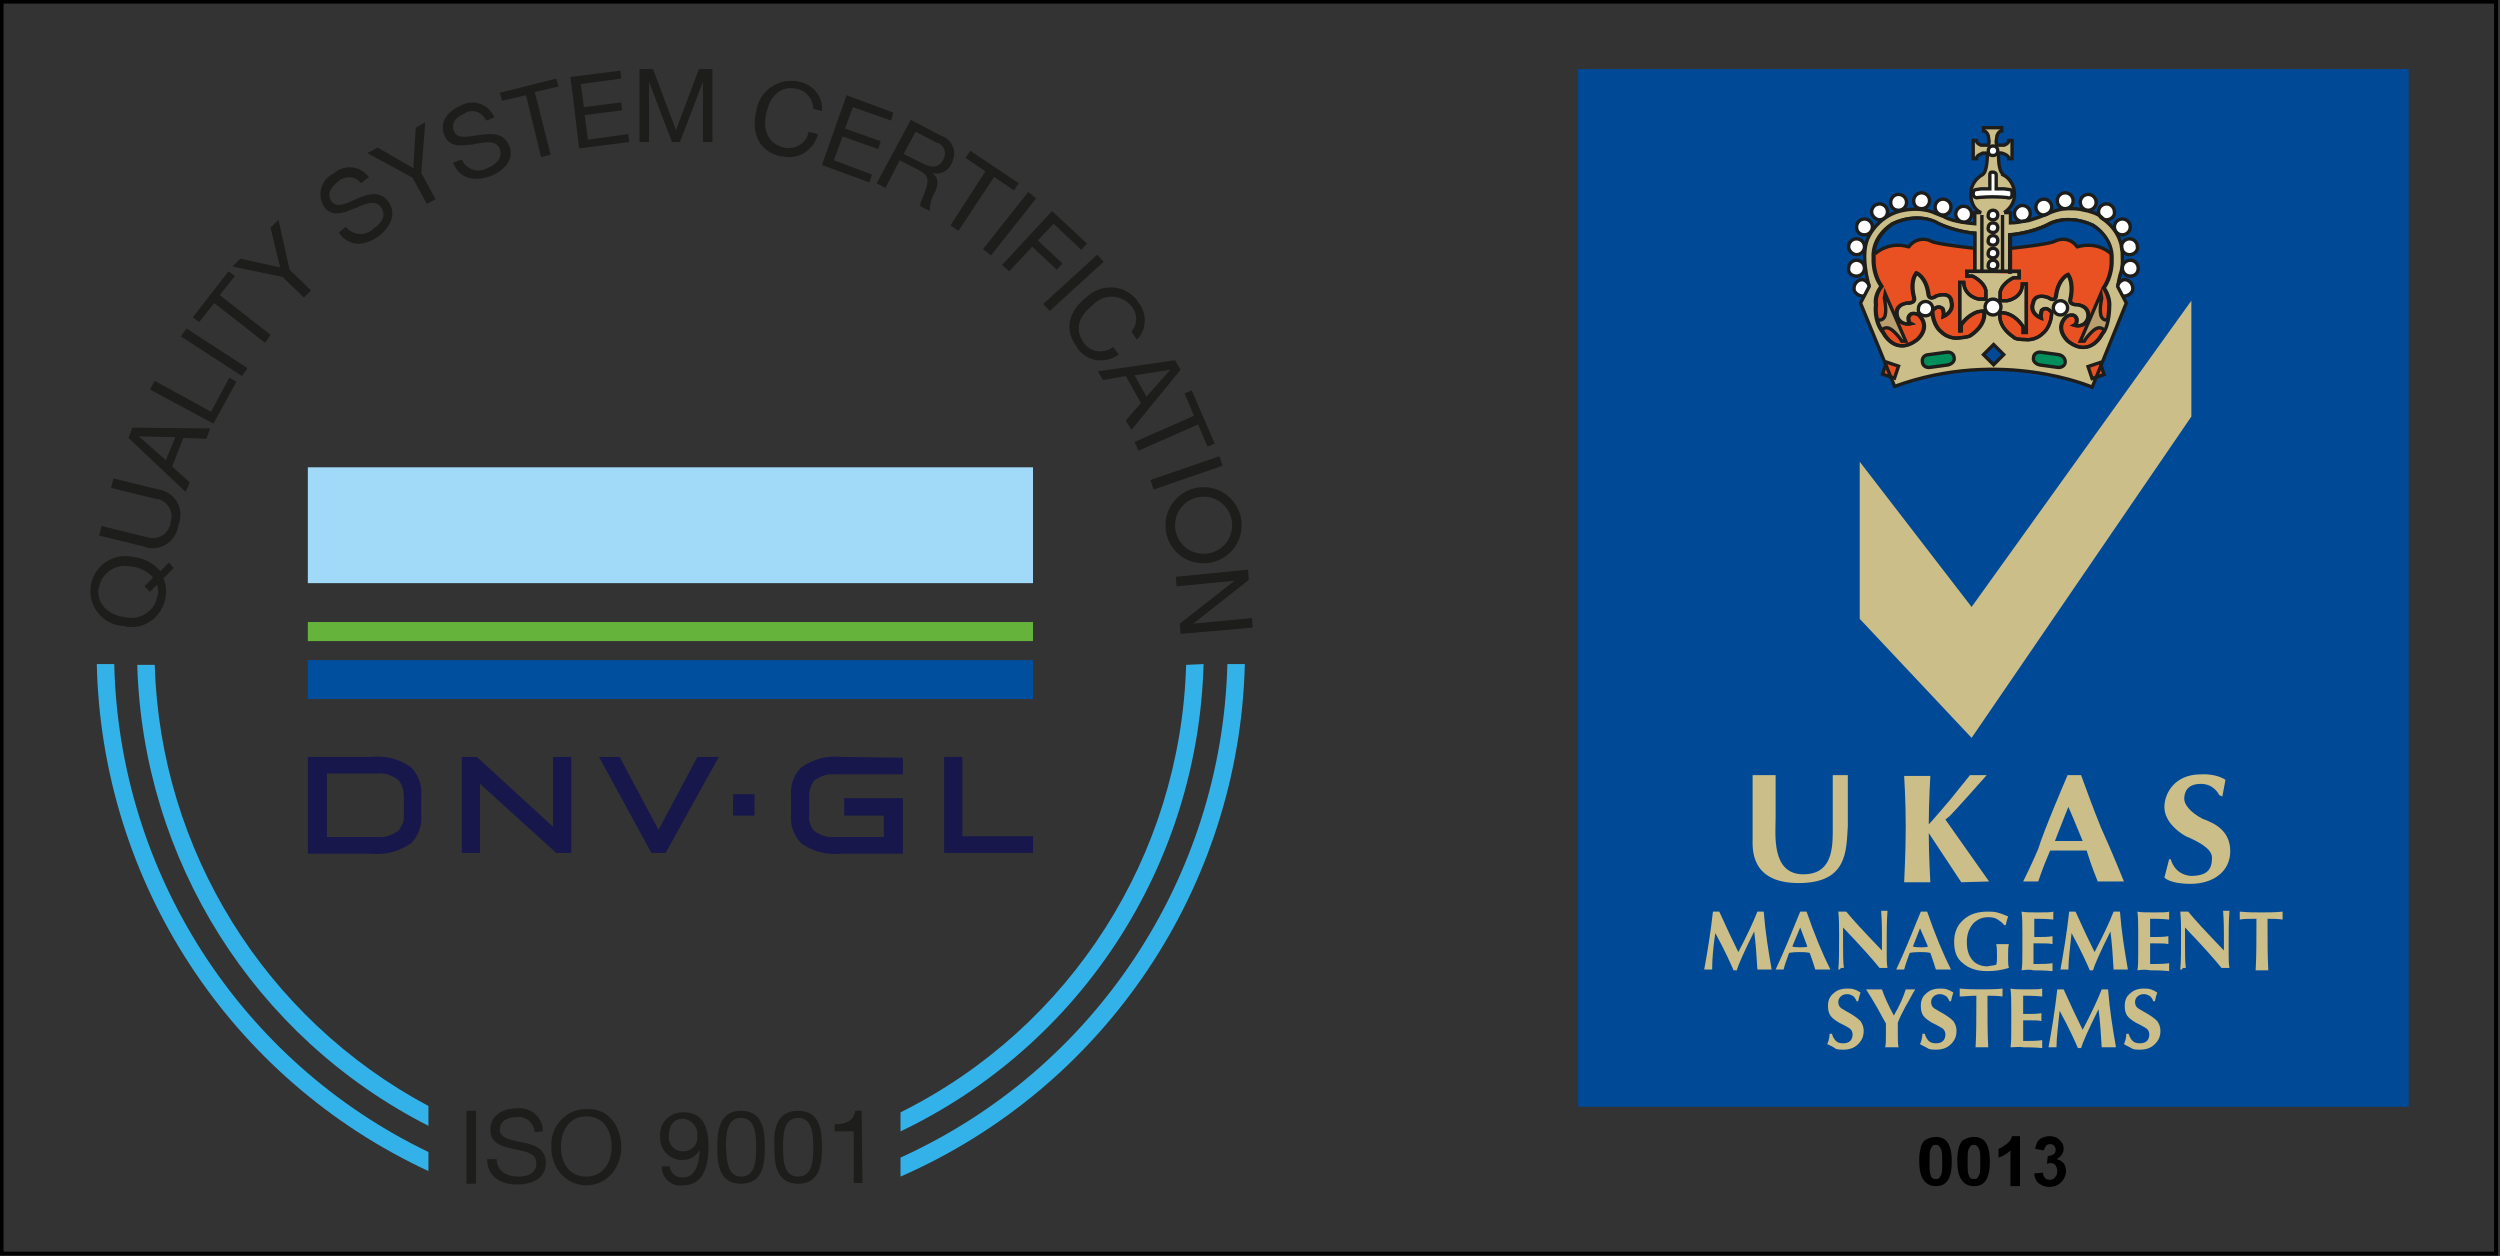 <?xml version="1.0" encoding="utf-8"?>
<!-- Generator: Adobe Illustrator 22.0.1, SVG Export Plug-In . SVG Version: 6.00 Build 0)  -->
<svg version="1.1" id="Layer_1" xmlns="http://www.w3.org/2000/svg" xmlns:xlink="http://www.w3.org/1999/xlink" x="0px" y="0px"
	 viewBox="0 0 315.1 158.3" style="enable-background:new 0 0 315.1 158.3;" xml:space="preserve">
<rect x="0" y="0" width="315.1" height="158.3" fill="#333333" stroke="none"/>
<style type="text/css">
	.st0{fill:none;stroke:#000000;stroke-width:0.5;stroke-miterlimit:10;}
	.st1{fill:#004996;}
	.st2{fill:#CCBE89;}
	.st3{fill:#FFFFFF;}
	.st4{fill:none;stroke:#1D1D1B;stroke-width:0.427;}
	.st5{fill:#E95123;}
	.st6{fill:#B99F6D;}
	.st7{fill:#FFFFFF;stroke:#1D1D1B;stroke-width:0.427;}
	.st8{fill:#008E5A;}
	.st9{fill:#33B2E9;}
	.st10{fill:#A1DAF8;}
	.st11{fill:#65B33A;}
	.st12{fill:#004F9F;}
	.st13{fill:#17174B;}
	.st14{fill:#1D1D1B;}
</style>
<g id="Layer_2_1_">
</g>
<g>
	<rect x="0.2" y="0.2" class="st0" width="314.4" height="157.8"/>
	<g>
		<g>
			<path d="M244,143.3c0.6,0,1.1,0.2,1.4,0.6c0.4,0.5,0.6,1.3,0.6,2.5s-0.2,2-0.6,2.5c-0.3,0.4-0.8,0.6-1.4,0.6
				c-0.6,0-1.1-0.2-1.5-0.7s-0.6-1.3-0.6-2.5s0.2-2,0.6-2.5C242.9,143.5,243.4,143.3,244,143.3z M244,144.3c-0.1,0-0.3,0-0.4,0.1
				c-0.1,0.1-0.2,0.3-0.3,0.5c-0.1,0.3-0.1,0.8-0.1,1.6c0,0.7,0,1.2,0.1,1.5s0.2,0.5,0.3,0.5c0.1,0.1,0.2,0.1,0.4,0.1
				c0.1,0,0.3,0,0.4-0.1c0.1-0.1,0.2-0.3,0.3-0.5c0.1-0.3,0.1-0.8,0.1-1.5s0-1.2-0.1-1.5s-0.2-0.5-0.3-0.5
				C244.3,144.3,244.2,144.3,244,144.3z"/>
		</g>
		<g>
			<path d="M248.8,143.3c0.6,0,1.1,0.2,1.4,0.6c0.4,0.5,0.6,1.3,0.6,2.5s-0.2,2-0.6,2.5c-0.3,0.4-0.8,0.6-1.4,0.6
				c-0.6,0-1.1-0.2-1.5-0.7s-0.6-1.3-0.6-2.5s0.2-2,0.6-2.5C247.7,143.5,248.2,143.3,248.8,143.3z M248.8,144.3
				c-0.1,0-0.3,0-0.4,0.1c-0.1,0.1-0.2,0.3-0.3,0.5c-0.1,0.3-0.1,0.8-0.1,1.6c0,0.7,0,1.2,0.1,1.5s0.2,0.5,0.3,0.5
				c0.1,0.1,0.2,0.1,0.4,0.1c0.1,0,0.3,0,0.4-0.1c0.1-0.1,0.2-0.3,0.3-0.5c0.1-0.3,0.1-0.8,0.1-1.5s0-1.2-0.1-1.5s-0.2-0.5-0.3-0.5
				C249.1,144.3,248.9,144.3,248.8,144.3z"/>
		</g>
		<g>
			<path d="M254.6,149.5h-1.2V145c-0.4,0.4-0.9,0.7-1.5,0.9v-1.1c0.3-0.1,0.6-0.3,1-0.6s0.6-0.6,0.7-1h1V149.5z"/>
			<path d="M256.4,147.9l1.1-0.1c0,0.3,0.1,0.5,0.3,0.7c0.2,0.2,0.4,0.2,0.6,0.2s0.5-0.1,0.6-0.3c0.2-0.2,0.3-0.4,0.3-0.8
				c0-0.3-0.1-0.5-0.2-0.7s-0.4-0.3-0.6-0.3s-0.3,0-0.5,0.1l0.1-1c0.3,0,0.6-0.1,0.7-0.2c0.2-0.1,0.3-0.3,0.3-0.6
				c0-0.2-0.1-0.4-0.2-0.5s-0.3-0.2-0.5-0.2s-0.4,0.1-0.5,0.2c-0.1,0.1-0.2,0.3-0.3,0.6l-1.1-0.2c0.1-0.4,0.2-0.7,0.3-0.9
				s0.4-0.4,0.6-0.5c0.3-0.1,0.6-0.2,0.9-0.2c0.6,0,1.1,0.2,1.4,0.6c0.3,0.3,0.4,0.6,0.4,1c0,0.5-0.3,1-0.9,1.3
				c0.4,0.1,0.6,0.2,0.9,0.5c0.2,0.3,0.3,0.6,0.3,1c0,0.5-0.2,1-0.6,1.4s-0.9,0.6-1.5,0.6s-1-0.2-1.4-0.5
				C256.6,148.8,256.4,148.4,256.4,147.9z"/>
		</g>
		<rect x="198.9" y="8.7" class="st1" width="104.7" height="130.8"/>
		<g>
			<g>
				<polygon class="st2" points="276.2,37.9 248.5,76.5 234.4,58.2 234.4,78 248.5,93 276.2,52.5 				"/>
				<path class="st2" d="M250.7,111.1l-5.5-7.8c0.2-0.2,0.4-0.3,0.6-0.5c0.8-0.8,4.6-5.1,4.6-5.1h-2.1c0,0-1.7,2.1-2.5,3.1
					c-0.7,0.8-2.1,2.5-2.7,3.1c0-2.7,0.2-6.1,0.2-6.1H240c0,0,0.2,3.1,0.2,6.4c0,3.1-0.2,7-0.2,7h3.3c0,0-0.2-3.5-0.2-6.2l4.1,6.2
					L250.7,111.1L250.7,111.1z"/>
				<path class="st2" d="M220.9,97.7h2.9c0,0,0,3.3,0,5.3c0,2.1-0.6,7.2,3.5,7.2c3.3,0,3.7-2.7,3.7-5.3c0-2.3,0-7.2,0-7.2h1.9
					c0,0,0,3.3,0,6.4c-0.2,3.1,0,7.2-6.2,7.2s-5.8-4.5-5.8-5.6C220.9,104.7,220.9,97.7,220.9,97.7L220.9,97.7z"/>
				<path class="st2" d="M264.4,111.1h3.3c0,0-1.4-3.5-2.9-6.8c-0.8-1.9-2.5-6.6-2.5-6.6h-1.7c0,0-3.1,7.2-3.7,9.3
					c-0.8,1.9-1.9,4.1-1.9,4.1h1.9c0,0,0.5-1.6,1.5-3.9h4.6C263.6,109.2,264.4,111.1,264.4,111.1z M262.5,106H259
					c1-2.6,1.7-4.3,1.7-4.3S261.7,104,262.5,106z"/>
				<path class="st2" d="M280.5,98.3l-0.4,2.1l-0.4-0.2c0,0-0.6-1.4-2.3-1.4s-2.1,1-2.1,1.9c0,0.6,0.6,1.6,2.3,2.5
					c1.7,0.6,3.5,1.6,3.5,4.1s-2.1,4.1-5,4.1c-2.7,0-3.3-0.8-3.3-0.8l0.6-2.3h0.2c0,0,0.4,1.9,2.5,2.1c2.1,0,2.7-0.8,2.7-2.3
					c0-1.2-1.9-2.1-3.3-2.7c-1.4-0.8-2.7-2.1-2.7-3.7s1.2-4.1,4.6-4.1C279.5,97.5,280.5,98.3,280.5,98.3L280.5,98.3z"/>
				<path class="st2" d="M215.8,122.2c-0.2,0-0.4,0-0.5,0s-0.3,0-0.5,0c0.4-2.2,0.8-4.6,1.1-7.3c0.2,0,0.3,0,0.4,0
					c0.1,0,0.2,0,0.4,0c0.9,2,1.7,3.7,2.4,5.1c1.1-2.1,1.9-3.8,2.4-5.1c0.2,0,0.3,0,0.4,0c0.1,0,0.2,0,0.4,0c0.2,2.6,0.6,5,1,7.3
					c-0.4,0-0.7,0-0.9,0c-0.3,0-0.6,0-0.9,0c-0.1-1.7-0.2-3.3-0.4-4.8c-1.3,2.6-2,4.2-2.2,4.9c-0.1,0-0.1,0-0.2,0
					c-0.1,0-0.1,0-0.2,0c-0.3-0.7-1-2.3-2.3-4.7C215.9,119.5,215.8,121.1,215.8,122.2z"/>
				<path class="st2" d="M223.8,122.2c1-2.1,2-4.6,3.1-7.3c0.2,0,0.3,0,0.4,0c0.1,0,0.2,0,0.4,0c1,2.9,2,5.3,3,7.3c-0.5,0-0.8,0-1,0
					s-0.5,0-0.9,0c-0.2-0.6-0.4-1.3-0.7-2.1l0,0c-0.5-0.1-0.9-0.1-1.3-0.1c-0.3,0-0.7,0-1.3,0.1l0,0c-0.2,0.6-0.5,1.3-0.7,2.1
					c-0.2,0-0.4,0-0.5,0C224.3,122.2,224.1,122.2,223.8,122.2z M225.9,119.3c0.3,0.1,0.7,0.1,1,0.1c0.4,0,0.7,0,0.9-0.1l-0.9-2.4
					L225.9,119.3z"/>
				<path class="st2" d="M231.7,122.2c0.1-0.9,0.1-2.4,0.1-4.5c0-0.9,0-1.8-0.1-2.8c0.2,0,0.4,0,0.5,0s0.3,0,0.5,0
					c0.8,1,2.3,2.6,4.5,4.9v-2c0-0.6,0-1.6-0.1-3c0.2,0,0.3,0,0.4,0c0.1,0,0.2,0,0.4,0c-0.1,1.3-0.1,2.7-0.1,4.1v1.5
					c0,0.5,0,1,0.1,1.6c-0.2,0-0.4,0-0.5,0s-0.2,0-0.5,0c-0.8-1-2.3-2.7-4.6-5.1l0,0v1.9c0,1.4,0,2.4,0.1,3.2c-0.2,0-0.3,0-0.4,0
					C232,122.2,231.8,122.2,231.7,122.2z"/>
				<path class="st2" d="M239,122.2c1-2.1,2-4.6,3.1-7.3c0.2,0,0.3,0,0.4,0c0.1,0,0.2,0,0.4,0c1,2.9,2,5.3,3,7.3c-0.5,0-0.8,0-1,0
					s-0.5,0-0.9,0c-0.2-0.6-0.4-1.3-0.7-2.1l0,0c-0.5-0.1-0.9-0.1-1.3-0.1c-0.3,0-0.7,0-1.3,0.1l0,0c-0.2,0.6-0.5,1.3-0.7,2.1
					c-0.2,0-0.4,0-0.5,0S239.2,122.2,239,122.2z M241.1,119.3c0.3,0.1,0.7,0.1,1,0.1c0.4,0,0.7,0,0.9-0.1l-1-2.3L241.1,119.3z"/>
				<path class="st2" d="M251.6,121.6c0.1-0.3,0.1-0.6,0.1-1.1c0-0.6,0-1.1-0.1-1.5c0.3,0,0.6,0,0.8,0s0.5,0,0.8,0
					c-0.1,0.4-0.1,0.8-0.1,1.4v0.6c0,0.3,0,0.6,0.1,1c-1,0.3-1.9,0.4-2.7,0.4c-1.3,0-2.3-0.3-3.1-1c-0.8-0.6-1.1-1.5-1.1-2.7
					s0.4-2.1,1.2-2.8c0.8-0.7,1.8-1,3-1c0.4,0,0.8,0,1.2,0.1s0.9,0.3,1.4,0.5c-0.1,0.3-0.2,0.7-0.3,1.1h-0.2
					c-0.2-0.3-0.5-0.5-0.8-0.7s-0.7-0.3-1.2-0.3c-0.8,0-1.4,0.3-1.9,0.8c-0.5,0.6-0.8,1.3-0.8,2.3s0.2,1.7,0.7,2.3
					c0.4,0.5,1.1,0.8,1.9,0.8C250.9,121.7,251.3,121.7,251.6,121.6z"/>
				<path class="st2" d="M254.8,122.3c0.1-0.5,0.1-1.4,0.1-2.5v-2.3c0-1,0-1.8-0.1-2.6c0.4,0.1,1.1,0.1,2.1,0.1c1,0,1.6,0,1.9-0.1
					c0,0.2,0,0.4,0,0.5s0,0.3,0,0.5c-1-0.1-1.8-0.1-2.4-0.1v2.3h0.6c0.5,0,1.1,0,1.7-0.1c0,0.2,0,0.4,0,0.5s0,0.3,0,0.5
					c-0.3-0.1-0.9-0.1-1.7-0.1h-0.7v2.6c0.1,0,0.3,0,0.5,0c0.6,0,1.2,0,1.9-0.1c0,0.2,0,0.4,0,0.5s0,0.3,0,0.5
					c-1-0.1-1.8-0.1-2.4-0.1C256,122.2,255.5,122.2,254.8,122.3z"/>
				<path class="st2" d="M260.7,122.2c-0.2,0-0.4,0-0.5,0s-0.3,0-0.5,0c0.4-2.2,0.8-4.6,1.1-7.3c0.2,0,0.3,0,0.4,0s0.2,0,0.4,0
					c0.9,2,1.7,3.7,2.4,5.1c1.1-2.1,1.9-3.8,2.4-5.1c0.2,0,0.3,0,0.4,0s0.2,0,0.4,0c0.2,2.6,0.6,5,1,7.3c-0.4,0-0.7,0-0.9,0
					c-0.3,0-0.6,0-0.9,0c-0.1-1.7-0.2-3.3-0.4-4.8c-1.3,2.6-2,4.2-2.2,4.9c-0.1,0-0.1,0-0.2,0s-0.1,0-0.2,0c-0.3-0.7-1-2.3-2.3-4.7
					C260.9,119.5,260.7,121.1,260.7,122.2z"/>
				<path class="st2" d="M269.4,122.3c0.1-0.5,0.1-1.4,0.1-2.5v-2.3c0-1,0-1.8-0.1-2.6c0.4,0.1,1.1,0.1,2.1,0.1s1.6,0,1.9-0.1
					c0,0.2,0,0.4,0,0.5s0,0.3,0,0.5c-1-0.1-1.8-0.1-2.4-0.1v2.3h0.6c0.5,0,1.1,0,1.7-0.1c0,0.2,0,0.4,0,0.5s0,0.3,0,0.5
					c-0.3-0.1-0.9-0.1-1.7-0.1H271v2.6c0.1,0,0.3,0,0.5,0c0.6,0,1.2,0,1.9-0.1c0,0.2,0,0.4,0,0.5s0,0.3,0,0.5
					c-1-0.1-1.8-0.1-2.4-0.1C270.6,122.2,270.1,122.2,269.4,122.3z"/>
				<path class="st2" d="M274.8,122.2c0.1-0.9,0.1-2.4,0.1-4.5c0-0.9,0-1.8-0.1-2.8c0.2,0,0.4,0,0.5,0s0.3,0,0.5,0
					c0.8,1,2.3,2.6,4.5,4.9v-2c0-0.6,0-1.6-0.1-3c0.2,0,0.3,0,0.4,0s0.2,0,0.4,0c-0.1,1.3-0.1,2.7-0.1,4.1v1.5c0,0.5,0,1,0.1,1.6
					c-0.2,0-0.4,0-0.5,0s-0.2,0-0.5,0c-0.8-1-2.3-2.7-4.6-5.1l0,0v1.9c0,1.4,0,2.4,0.1,3.2c-0.2,0-0.3,0-0.4,0
					C275.1,122.2,275,122.2,274.8,122.2z"/>
				<path class="st2" d="M282.3,115.9c0-0.2,0-0.4,0-0.5s0-0.2,0-0.5c1,0.1,1.9,0.1,2.7,0.1c0.9,0,1.8,0,2.7-0.1c0,0.2,0,0.3,0,0.5
					s0,0.3,0,0.5c-0.7-0.1-1.4-0.1-1.9-0.1v0.5c0,2.4,0,4.4,0.1,6c-0.4,0-0.6,0-0.8,0c-0.2,0-0.5,0-0.8,0c0.1-1.6,0.1-3.6,0.1-6
					v-0.5C283.5,115.8,282.9,115.8,282.3,115.9z"/>
				<path class="st2" d="M230.3,131.6c0.2-0.4,0.3-0.9,0.3-1.3h0.3c0.1,0.4,0.3,0.7,0.5,0.9s0.5,0.3,0.9,0.3s0.7-0.1,0.9-0.3
					s0.3-0.5,0.3-0.8s-0.1-0.6-0.4-0.8c-0.3-0.2-0.7-0.4-1.3-0.7c-0.5-0.3-0.9-0.6-1.1-0.9c-0.2-0.3-0.3-0.7-0.3-1.2
					c0-0.7,0.2-1.2,0.7-1.6c0.4-0.4,1-0.6,1.7-0.6c0.3,0,0.6,0,0.9,0.1c0.3,0.1,0.5,0.2,0.8,0.4c-0.1,0.3-0.2,0.6-0.3,1.1H234
					c-0.1-0.3-0.3-0.6-0.5-0.7s-0.4-0.2-0.7-0.2s-0.6,0.1-0.8,0.3c-0.2,0.2-0.3,0.4-0.3,0.7c0,0.3,0.1,0.6,0.4,0.8
					c0.3,0.2,0.7,0.4,1.2,0.7c0.5,0.3,0.9,0.6,1.2,0.9c0.2,0.3,0.4,0.7,0.4,1.2c0,0.7-0.2,1.2-0.7,1.7s-1.1,0.7-1.9,0.7
					c-0.3,0-0.6,0-0.9-0.1C231,131.9,230.7,131.8,230.3,131.6z"/>
				<path class="st2" d="M235.2,124.7c0.5,0,0.9,0,1,0c0.2,0,0.5,0,1,0c0.3,0.9,0.8,2,1.5,3.3c0.7-1.2,1.2-2.3,1.5-3.3
					c0.2,0,0.4,0,0.6,0c0.1,0,0.3,0,0.6,0c-0.4,0.6-0.7,1.3-1.2,2.1c-0.4,0.8-0.8,1.5-1,2.1v1.4c0,0.7,0,1.3,0.1,1.7
					c-0.4,0-0.7,0-0.8,0c-0.2,0-0.4,0-0.9,0c0.1-0.3,0.1-0.8,0.1-1.7V129c-0.3-0.5-0.6-1.1-1.1-2C236,126,235.6,125.3,235.2,124.7z"
					/>
				<path class="st2" d="M242,131.6c0.2-0.4,0.3-0.9,0.3-1.3h0.3c0.1,0.4,0.3,0.7,0.5,0.9s0.5,0.3,0.9,0.3s0.7-0.1,0.9-0.3
					s0.3-0.5,0.3-0.8s-0.1-0.6-0.4-0.8c-0.3-0.2-0.7-0.4-1.3-0.7c-0.5-0.3-0.9-0.6-1.1-0.9c-0.2-0.3-0.3-0.7-0.3-1.2
					c0-0.7,0.2-1.2,0.7-1.6c0.4-0.4,1-0.6,1.7-0.6c0.3,0,0.6,0,0.9,0.1c0.3,0.1,0.5,0.2,0.8,0.4c-0.1,0.3-0.2,0.6-0.3,1.1h-0.2
					c-0.1-0.3-0.3-0.6-0.5-0.7s-0.4-0.2-0.7-0.2s-0.6,0.1-0.8,0.3c-0.2,0.2-0.3,0.4-0.3,0.7c0,0.3,0.1,0.6,0.4,0.8
					c0.3,0.2,0.7,0.4,1.2,0.7c0.5,0.3,0.9,0.6,1.2,0.9c0.2,0.3,0.4,0.7,0.4,1.2c0,0.7-0.2,1.2-0.7,1.7s-1.1,0.7-1.9,0.7
					c-0.3,0-0.6,0-0.9-0.1C242.6,131.9,242.3,131.8,242,131.6z"/>
				<path class="st2" d="M247,125.6c0-0.2,0-0.4,0-0.5s0-0.2,0-0.5c1,0.1,1.9,0.1,2.7,0.1c0.9,0,1.8,0,2.7-0.1c0,0.2,0,0.3,0,0.5
					s0,0.3,0,0.5c-0.7-0.1-1.4-0.1-1.9-0.1v0.5c0,2.4,0,4.4,0.1,6c-0.4,0-0.6,0-0.8,0s-0.5,0-0.8,0c0.1-1.6,0.1-3.6,0.1-6v-0.5
					C248.2,125.5,247.6,125.6,247,125.6z"/>
				<path class="st2" d="M253.4,132c0.1-0.5,0.1-1.4,0.1-2.5v-2.3c0-1,0-1.8-0.1-2.6c0.4,0.1,1.1,0.1,2.1,0.1s1.6,0,1.9-0.1
					c0,0.2,0,0.4,0,0.5s0,0.3,0,0.5c-1-0.1-1.8-0.1-2.4-0.1v2.3h0.6c0.5,0,1.1,0,1.7-0.1c0,0.2,0,0.4,0,0.5s0,0.3,0,0.5
					c-0.3-0.1-0.9-0.1-1.7-0.1H255v2.6c0.1,0,0.3,0,0.5,0c0.6,0,1.2,0,1.9-0.1c0,0.2,0,0.4,0,0.5s0,0.3,0,0.5
					c-1-0.1-1.8-0.1-2.4-0.1C254.6,131.9,254,132,253.4,132z"/>
				<path class="st2" d="M259.2,132c-0.2,0-0.4,0-0.5,0s-0.3,0-0.5,0c0.4-2.2,0.8-4.6,1.1-7.3c0.2,0,0.3,0,0.4,0s0.2,0,0.4,0
					c0.9,2,1.7,3.7,2.4,5.1c1.1-2.1,1.9-3.8,2.4-5.1c0.2,0,0.3,0,0.4,0s0.2,0,0.4,0c0.2,2.6,0.6,5,1,7.3c-0.4,0-0.7,0-0.9,0
					c-0.3,0-0.6,0-0.9,0c-0.1-1.7-0.2-3.3-0.4-4.8c-1.3,2.6-2,4.2-2.2,4.9c-0.1,0-0.1,0-0.2,0s-0.1,0-0.2,0c-0.3-0.7-1-2.3-2.3-4.7
					C259.4,129.3,259.2,130.8,259.2,132z"/>
				<path class="st2" d="M267.7,131.6c0.2-0.4,0.3-0.9,0.3-1.3h0.3c0.1,0.4,0.3,0.7,0.5,0.9s0.5,0.3,0.9,0.3s0.7-0.1,0.9-0.3
					c0.2-0.2,0.3-0.5,0.3-0.8s-0.1-0.6-0.4-0.8s-0.7-0.4-1.3-0.7c-0.5-0.3-0.9-0.6-1.1-0.9c-0.2-0.3-0.3-0.7-0.3-1.2
					c0-0.7,0.2-1.2,0.7-1.6c0.4-0.4,1-0.6,1.7-0.6c0.3,0,0.6,0,0.9,0.1s0.5,0.2,0.8,0.4c-0.1,0.3-0.2,0.6-0.3,1.1h-0.2
					c-0.1-0.3-0.3-0.6-0.5-0.7s-0.4-0.2-0.7-0.2c-0.3,0-0.6,0.1-0.8,0.3c-0.2,0.2-0.3,0.4-0.3,0.7c0,0.3,0.1,0.6,0.4,0.8
					c0.3,0.2,0.7,0.4,1.2,0.7c0.5,0.3,0.9,0.6,1.2,0.9c0.2,0.3,0.4,0.7,0.4,1.2c0,0.7-0.2,1.2-0.7,1.7s-1.1,0.7-1.9,0.7
					c-0.3,0-0.6,0-0.9-0.1C268.3,131.9,268,131.8,267.7,131.6z"/>
			</g>
			<g>
				<path class="st2" d="M266.9,36.1c0-0.1,0.3-1.4,0.3-1.4c0.3-1.1,0.3-2,0.3-2.1c0-0.5,0-0.9-0.1-1.4v-0.1
					c-0.3-1.6-1.4-2.7-2.2-3.4l-0.3-0.3c-0.3-0.2-0.6-0.4-0.6-0.4l-1.1-0.4l-0.5-0.1c-0.7-0.2-1.3-0.2-1.9-0.2h-0.5
					c-0.8,0.1-1.5,0.3-1.9,0.5l-0.7,0.3c-0.7,0.3-1.4,0.6-2,0.7l-0.7,0.1c-0.9,0.2-1.6,0.2-1.6,0.2v-1.3h-0.7v-0.1
					c1.3-1,1.1-2.3,1.1-2.3c0-1.1-0.6-2-1.5-2.4v-0.1c-0.6-0.6-0.5-2.6-0.5-2.6s0.3-0.1,0.7,0.1c0,0,0.6,0.2,0.6,0.6h0.4v-2.3h-0.4
					c0,0.4-0.6,0.6-0.6,0.6h-0.2h-0.6c0,0-0.2,0.1-0.2-0.5l0.1-0.7c0,0,0.2-0.6,0.6-0.6v-0.4h-2.3v0.4c0.4,0,0.6,0.6,0.6,0.6
					l0.1,0.7l0,0c0,0.6-0.2,0.5-0.2,0.5h-0.6h-0.2c0,0-0.6-0.2-0.6-0.6h-0.4V20h0.4c0-0.4,0.6-0.6,0.6-0.6l0.2-0.1c0,0,0.3,0,0.6,0
					c0,0,0,2.1-0.5,2.6l-0.1,0.1c-0.9,0.4-1.5,1.4-1.5,2.4c0,0-0.1,1.8,1.3,2.4h0.1l0,0h-0.1h-0.8v1.4c-2.5-0.2-3.6-0.7-3.9-0.9
					c-0.3-0.2-1.5-0.6-1.5-0.6c-1.8-0.6-3.5-0.2-3.5-0.2c-3.1,0.5-4.4,3.2-4.4,3.2c-1.3,2.2,0,6.4,0,6.4l-1.1,2.1l4.3,10.5
					c13.5-4.9,24.9,0.1,24.9,0.1l4.3-10.6L266.9,36.1z"/>
				<path class="st3" d="M234,34.8c0.6,0,1-0.5,1-1c0-0.6-0.5-1-1-1c-0.6,0-1,0.5-1,1C232.9,34.4,233.4,34.8,234,34.8"/>
				<path class="st4" d="M234,34.8c0.6,0,1-0.5,1-1c0-0.6-0.5-1-1-1c-0.6,0-1,0.5-1,1C232.9,34.4,233.4,34.8,234,34.8z"/>
				<path class="st3" d="M234,32.1c0.6,0,1-0.5,1-1c0-0.6-0.5-1-1-1c-0.6,0-1,0.5-1,1C233,31.6,233.5,32.1,234,32.1"/>
				<path class="st4" d="M234,32.1c0.6,0,1-0.5,1-1c0-0.6-0.5-1-1-1c-0.6,0-1,0.5-1,1C233,31.6,233.5,32.1,234,32.1z"/>
				<path class="st3" d="M235,29.6c0.6,0,1-0.5,1-1c0-0.6-0.5-1-1-1c-0.6,0-1,0.5-1,1C234,29.2,234.4,29.6,235,29.6"/>
				<path class="st4" d="M235,29.6c0.6,0,1-0.5,1-1c0-0.6-0.5-1-1-1c-0.6,0-1,0.5-1,1C234,29.2,234.4,29.6,235,29.6z"/>
				<path class="st3" d="M236.9,27.7c0.6,0,1-0.5,1-1c0-0.6-0.5-1-1-1c-0.6,0-1,0.5-1,1S236.4,27.7,236.9,27.7"/>
				<path class="st4" d="M236.9,27.7c0.6,0,1-0.5,1-1c0-0.6-0.5-1-1-1c-0.6,0-1,0.5-1,1S236.4,27.7,236.9,27.7z"/>
				<path class="st3" d="M239.3,26.5c0.6,0,1-0.5,1-1c0-0.6-0.5-1-1-1c-0.6,0-1,0.5-1,1C238.3,26.1,238.7,26.5,239.3,26.5"/>
				<path class="st4" d="M239.3,26.5c0.6,0,1-0.5,1-1c0-0.6-0.5-1-1-1c-0.6,0-1,0.5-1,1C238.3,26.1,238.7,26.5,239.3,26.5z"/>
				<path class="st3" d="M242.2,26.3c0.6,0,1-0.5,1-1c0-0.6-0.5-1-1-1c-0.6,0-1,0.5-1,1C241.2,25.9,241.6,26.3,242.2,26.3"/>
				<path class="st4" d="M242.2,26.3c0.6,0,1-0.5,1-1c0-0.6-0.5-1-1-1c-0.6,0-1,0.5-1,1C241.2,25.9,241.6,26.3,242.2,26.3z"/>
				<path class="st3" d="M244.9,27.1c0.6,0,1-0.5,1-1c0-0.6-0.5-1-1-1c-0.6,0-1,0.5-1,1S244.3,27.1,244.9,27.1"/>
				<path class="st4" d="M244.9,27.1c0.6,0,1-0.5,1-1c0-0.6-0.5-1-1-1c-0.6,0-1,0.5-1,1S244.3,27.1,244.9,27.1z"/>
				<path class="st3" d="M247.5,28c0.6,0,1-0.5,1-1c0-0.6-0.5-1-1-1c-0.6,0-1,0.5-1,1S247,28,247.5,28"/>
				<path class="st4" d="M247.5,28c0.6,0,1-0.5,1-1c0-0.6-0.5-1-1-1c-0.6,0-1,0.5-1,1S247,28,247.5,28z"/>
				<path class="st3" d="M235.6,36c-0.2-0.5-0.7-0.9-1.2-0.7s-0.8,0.7-0.7,1.3c0.2,0.5,0.8,0.8,1.3,0.7"/>
				<path class="st4" d="M235.6,36c-0.2-0.5-0.7-0.9-1.2-0.7s-0.8,0.7-0.7,1.3c0.2,0.5,0.8,0.8,1.3,0.7"/>
				<path class="st3" d="M266.9,36c0.2-0.5,0.7-0.9,1.2-0.7s0.8,0.7,0.7,1.3c-0.2,0.5-0.8,0.8-1.3,0.7"/>
				<path class="st4" d="M266.9,36c0.2-0.5,0.7-0.9,1.2-0.7s0.8,0.7,0.7,1.3c-0.2,0.5-0.8,0.8-1.3,0.7"/>
				<path class="st5" d="M248.9,34.3v-4.9c-0.1,0-2.5-0.2-4.8-1.3l0,0l0,0c-0.1-0.1-2.4-1.4-5.6,0.1c-0.1,0.1-2.6,1.5-2.4,4.4l0,0
					l0,0c0,0-0.1,1.6,0.7,3l0.3,0.5c0,0-0.9,1-0.7,2.3c0,0-0.3,2,0.9,3.5c0,0,1.5,3.1,4.3,0.9c0,0,1.8-1.5,0.2-3.1
					c0,0-1-0.6-1.3,0.3c0,0-0.1,0.6,0.3,0.8c0,0-1.2,0.3-1.7-0.8c0,0-0.6-1.5,1.2-1.8c0,0,1.1,0.1,0.9-0.7c0,0-0.6-1.9,0.3-3.1
					c0,0,1.2,0.5,1.5,2.6c0,0,0,1,1,0.3c1.9-0.6,1.9,0.7,1.9,0.7c0.4,1.3-1,1.9-1,1.9c0.1-0.6-0.1-1-0.1-1c-0.7-0.6-1.3,0.3-1.3,0.3
					c0.1,1.9,1.1,2.6,1.1,2.6c1,1,2.2,0.8,2.2,0.8c1.3-0.1,1.5-0.3,1.5-0.3c2.2-1.5,1.7-3.1,1.7-3.1c-0.3,0-0.8,0.1-0.8,0.1
					c-1.4,0.5-2.1,1.7-2.1,1.7v0.7H247v-6.1h0.5c0.1,1.8,1.9,2.1,1.9,2.1h0.9v-1.1c-0.3-1.2-1.7-1.8-1.7-1.8h-0.7v-0.6h6.6V35h-0.7
					c0,0-1.4,0.6-1.7,1.8v1.1h0.9c0,0,1.9-0.3,1.9-2.1h0.5v6.1H255v-0.7c0,0-0.7-1.3-2.1-1.7c0,0-0.4-0.1-0.8-0.1
					c0,0-0.5,1.6,1.7,3.1c0,0,0.1,0.3,1.5,0.3c0,0,1.2,0.2,2.2-0.8c0,0,1-0.7,1.1-2.6c0,0-0.6-0.9-1.3-0.3c0,0-0.2,0.5-0.1,1
					c0,0-1.5-0.6-1-1.9c0,0,0.1-1.3,1.9-0.7c1,0.7,1-0.3,1-0.3c0.3-2.1,1.5-2.6,1.5-2.6c0.8,1.2,0.3,3.1,0.3,3.1
					c-0.2,0.8,0.9,0.7,0.9,0.7c1.8,0.3,1.3,1.8,1.3,1.8c-0.5,1.2-1.7,0.8-1.7,0.8c0.4-0.2,0.3-0.8,0.3-0.8c-0.3-0.9-1.3-0.3-1.3-0.3
					c-1.6,1.5,0.2,3.1,0.2,3.1c2.8,2.2,4.3-0.9,4.3-0.9c0.9-1,0.9-3.5,0.9-3.5c0.1-1.3-0.7-2.3-0.7-2.3l0.3-0.5c0.8-1.5,0.7-3,0.7-3
					l0,0l0,0c0.2-2.9-2.3-4.3-2.4-4.4c-3.2-1.5-5.5-0.2-5.6-0.1l0,0l0,0c-2.2,1.1-4.7,1.3-4.8,1.3v4.9"/>
				<path class="st4" d="M248.9,34.3v-4.9c-0.1,0-2.5-0.2-4.8-1.3l0,0l0,0c-0.1-0.1-2.4-1.4-5.6,0.1c-0.1,0.1-2.6,1.5-2.4,4.4l0,0
					l0,0c0,0-0.1,1.6,0.7,3l0.3,0.5c0,0-0.9,1-0.7,2.3c0,0-0.3,2,0.9,3.5c0,0,1.5,3.1,4.3,0.9c0,0,1.8-1.5,0.2-3.1
					c0,0-1-0.6-1.3,0.3c0,0-0.1,0.6,0.3,0.8c0,0-1.2,0.3-1.7-0.8c0,0-0.6-1.5,1.2-1.8c0,0,1.1,0.1,0.9-0.7c0,0-0.6-1.9,0.3-3.1
					c0,0,1.2,0.5,1.5,2.6c0,0,0,1,1,0.3c1.9-0.6,1.9,0.7,1.9,0.7c0.4,1.3-1,1.9-1,1.9c0.1-0.6-0.1-1-0.1-1c-0.7-0.6-1.3,0.3-1.3,0.3
					c0.1,1.9,1.1,2.6,1.1,2.6c1,1,2.2,0.8,2.2,0.8c1.3-0.1,1.5-0.3,1.5-0.3c2.2-1.5,1.7-3.1,1.7-3.1c-0.3,0-0.8,0.1-0.8,0.1
					c-1.4,0.5-2.1,1.7-2.1,1.7v0.7H247v-6.1h0.5c0.1,1.8,1.9,2.1,1.9,2.1h0.9v-1.1c-0.3-1.2-1.7-1.8-1.7-1.8h-0.7v-0.6h6.6V35h-0.7
					c0,0-1.4,0.6-1.7,1.8v1.1h0.9c0,0,1.9-0.3,1.9-2.1h0.5v6.1H255v-0.7c0,0-0.7-1.3-2.1-1.7c0,0-0.4-0.1-0.8-0.1
					c0,0-0.5,1.6,1.7,3.1c0,0,0.1,0.3,1.5,0.3c0,0,1.2,0.2,2.2-0.8c0,0,1-0.7,1.1-2.6c0,0-0.6-0.9-1.3-0.3c0,0-0.2,0.5-0.1,1
					c0,0-1.5-0.6-1-1.9c0,0,0.1-1.3,1.9-0.7c1,0.7,1-0.3,1-0.3c0.3-2.1,1.5-2.6,1.5-2.6c0.8,1.2,0.3,3.1,0.3,3.1
					c-0.2,0.8,0.9,0.7,0.9,0.7c1.8,0.3,1.3,1.8,1.3,1.8c-0.5,1.2-1.7,0.8-1.7,0.8c0.4-0.2,0.3-0.8,0.3-0.8c-0.3-0.9-1.3-0.3-1.3-0.3
					c-1.6,1.5,0.2,3.1,0.2,3.1c2.8,2.2,4.3-0.9,4.3-0.9c0.9-1,0.9-3.5,0.9-3.5c0.1-1.3-0.7-2.3-0.7-2.3l0.3-0.5c0.8-1.5,0.7-3,0.7-3
					l0,0l0,0c0.2-2.9-2.3-4.3-2.4-4.4c-3.2-1.5-5.5-0.2-5.6-0.1l0,0l0,0c-2.2,1.1-4.7,1.3-4.8,1.3v4.9"/>
				<path class="st3" d="M268.5,34.8c-0.6,0-1-0.5-1-1c0-0.6,0.5-1,1-1c0.6,0,1,0.5,1,1C269.5,34.4,269.1,34.8,268.5,34.8"/>
				<path class="st4" d="M268.5,34.8c-0.6,0-1-0.5-1-1c0-0.6,0.5-1,1-1c0.6,0,1,0.5,1,1C269.5,34.4,269.1,34.8,268.5,34.8z"/>
				<path class="st3" d="M268.4,32.1c-0.6,0-1-0.5-1-1c0-0.6,0.5-1,1-1c0.6,0,1,0.5,1,1C269.5,31.6,269,32.1,268.4,32.1"/>
				<path class="st4" d="M268.4,32.1c-0.6,0-1-0.5-1-1c0-0.6,0.5-1,1-1c0.6,0,1,0.5,1,1C269.5,31.6,269,32.1,268.4,32.1z"/>
				<path class="st3" d="M267.5,29.6c-0.6,0-1-0.5-1-1c0-0.6,0.5-1,1-1c0.6,0,1,0.5,1,1C268.5,29.2,268,29.6,267.5,29.6"/>
				<path class="st4" d="M267.5,29.6c-0.6,0-1-0.5-1-1c0-0.6,0.5-1,1-1c0.6,0,1,0.5,1,1C268.5,29.2,268,29.6,267.5,29.6z"/>
				<path class="st3" d="M265.5,27.7c-0.6,0-1-0.5-1-1c0-0.6,0.5-1,1-1c0.6,0,1,0.5,1,1C266.6,27.2,266.1,27.7,265.5,27.7"/>
				<path class="st4" d="M265.5,27.7c-0.6,0-1-0.5-1-1c0-0.6,0.5-1,1-1c0.6,0,1,0.5,1,1C266.6,27.2,266.1,27.7,265.5,27.7z"/>
				<path class="st3" d="M263.2,26.5c-0.6,0-1-0.5-1-1c0-0.6,0.5-1,1-1c0.6,0,1,0.5,1,1C264.2,26.1,263.7,26.5,263.2,26.5"/>
				<path class="st4" d="M263.2,26.5c-0.6,0-1-0.5-1-1c0-0.6,0.5-1,1-1c0.6,0,1,0.5,1,1C264.2,26.1,263.7,26.5,263.2,26.5z"/>
				<path class="st3" d="M260.3,26.3c-0.6,0-1-0.5-1-1c0-0.6,0.5-1,1-1c0.6,0,1,0.5,1,1C261.3,25.9,260.8,26.3,260.3,26.3"/>
				<path class="st4" d="M260.3,26.3c-0.6,0-1-0.5-1-1c0-0.6,0.5-1,1-1c0.6,0,1,0.5,1,1C261.3,25.9,260.8,26.3,260.3,26.3z"/>
				<path class="st3" d="M257.6,27.1c-0.6,0-1-0.5-1-1c0-0.6,0.5-1,1-1c0.6,0,1,0.5,1,1S258.1,27.1,257.6,27.1"/>
				<path class="st4" d="M257.6,27.1c-0.6,0-1-0.5-1-1c0-0.6,0.5-1,1-1c0.6,0,1,0.5,1,1S258.1,27.1,257.6,27.1z"/>
				<path class="st3" d="M254.9,27.9c-0.6,0-1-0.5-1-1s0.5-1,1-1c0.6,0,1,0.5,1,1S255.5,27.9,254.9,27.9"/>
				<path class="st4" d="M254.9,27.9c-0.6,0-1-0.5-1-1s0.5-1,1-1c0.6,0,1,0.5,1,1S255.5,27.9,254.9,27.9z"/>
				<path class="st6" d="M265.2,41.6c0,0-0.5-0.7-1.4,0.1c0,0-0.7,0.6-1.1,1.3h-0.5l2.6-6l0.1,0.6c0,0-0.4,1.7,0,2.4
					c0,0,0.4,0.6,0.8,0.2"/>
				<path class="st4" d="M265.2,41.6c0,0-0.5-0.7-1.4,0.1c0,0-0.7,0.6-1.1,1.3h-0.5l2.6-6l0.1,0.6c0,0-0.4,1.7,0,2.4
					c0,0,0.4,0.6,0.8,0.2"/>
				<path class="st7" d="M253,24.9c0.1,0.1,0.6,0.1,0.6-0.4c0-0.3,0-0.6-0.3-0.6l-0.7-0.1h-1l0,0V22c0-0.2-0.3-0.3-0.3-0.3H251
					c-0.2,0-0.2,0.3-0.2,0.3v1.8h-1.1l-0.7,0.1c-0.3,0.1-0.3,0.4-0.3,0.6c0,0.3,0.4,0.5,0.6,0.4C249.3,24.9,251.1,24.7,253,24.9z"/>
				<path class="st3" d="M251.2,19.6c0.4,0,0.6-0.3,0.6-0.6c0-0.4-0.3-0.6-0.6-0.6c-0.4,0-0.6,0.3-0.6,0.6
					C250.6,19.4,250.8,19.6,251.2,19.6"/>
				<path class="st4" d="M251.2,19.6c0.4,0,0.6-0.3,0.6-0.6c0-0.4-0.3-0.6-0.6-0.6c-0.4,0-0.6,0.3-0.6,0.6
					C250.6,19.4,250.8,19.6,251.2,19.6z"/>
				<path class="st3" d="M251.2,34c0.4,0,0.6-0.3,0.6-0.6c0-0.4-0.3-0.6-0.6-0.6c-0.4,0-0.6,0.3-0.6,0.6
					C250.5,33.7,250.8,34,251.2,34"/>
				<path class="st4" d="M251.2,34c0.4,0,0.6-0.3,0.6-0.6c0-0.4-0.3-0.6-0.6-0.6c-0.4,0-0.6,0.3-0.6,0.6
					C250.5,33.7,250.8,34,251.2,34z"/>
				<path class="st3" d="M251.2,32.5c0.4,0,0.6-0.3,0.6-0.6c0-0.4-0.3-0.6-0.6-0.6c-0.4,0-0.6,0.3-0.6,0.6
					C250.5,32.2,250.8,32.5,251.2,32.5"/>
				<path class="st4" d="M251.2,32.5c0.4,0,0.6-0.3,0.6-0.6c0-0.4-0.3-0.6-0.6-0.6c-0.4,0-0.6,0.3-0.6,0.6
					C250.5,32.2,250.8,32.5,251.2,32.5z"/>
				<path class="st3" d="M251.2,29.3c0.4,0,0.6-0.3,0.6-0.6c0-0.4-0.3-0.6-0.6-0.6c-0.4,0-0.6,0.3-0.6,0.6
					C250.5,29,250.8,29.3,251.2,29.3"/>
				<path class="st4" d="M251.2,29.3c0.4,0,0.6-0.3,0.6-0.6c0-0.4-0.3-0.6-0.6-0.6c-0.4,0-0.6,0.3-0.6,0.6
					C250.5,29,250.8,29.3,251.2,29.3z"/>
				<path class="st3" d="M251.2,30.9c0.4,0,0.6-0.3,0.6-0.6c0-0.4-0.3-0.6-0.6-0.6c-0.4,0-0.6,0.3-0.6,0.6
					C250.5,30.6,250.8,30.9,251.2,30.9"/>
				<path class="st4" d="M251.2,30.9c0.4,0,0.6-0.3,0.6-0.6c0-0.4-0.3-0.6-0.6-0.6c-0.4,0-0.6,0.3-0.6,0.6
					C250.5,30.6,250.8,30.9,251.2,30.9z"/>
				<line class="st4" x1="249.8" y1="27.1" x2="249.8" y2="34.4"/>
				<line class="st4" x1="252.4" y1="27.1" x2="252.4" y2="34.4"/>
				<polyline class="st5" points="263.2,46.1 263.7,47.7 265.2,47.1 264.7,45.6 				"/>
				
					<rect x="263.4" y="45.8" transform="matrix(0.948 -0.318 0.318 0.948 -1.09 86.543)" class="st4" width="1.6" height="1.6"/>
				<polyline class="st5" points="239.4,46.1 238.8,47.6 237.3,47.1 237.8,45.6 				"/>
				
					<rect x="237.5" y="45.8" transform="matrix(0.318 -0.948 0.948 0.318 118.323 257.743)" class="st4" width="1.6" height="1.6"/>
				<path class="st6" d="M237.2,41.6c0,0,0.5-0.7,1.4,0.1c0,0,0.7,0.6,1.1,1.3h0.5l-2.6-6l-0.1,0.6c0,0,0.4,1.7,0,2.4
					c0,0-0.4,0.6-0.9,0.2"/>
				<path class="st4" d="M237.2,41.6c0,0,0.5-0.7,1.4,0.1c0,0,0.7,0.6,1.1,1.3h0.5l-2.6-6l-0.1,0.6c0,0,0.4,1.7,0,2.4
					c0,0-0.4,0.6-0.9,0.2"/>
				<polyline class="st1" points="250,44.8 251.2,46.1 252.5,44.8 251.2,43.5 				"/>
				
					<rect x="250.3" y="43.9" transform="matrix(0.707 -0.708 0.708 0.707 41.956 190.873)" class="st4" width="1.8" height="1.8"/>
				<path class="st8" d="M259.5,44.7l-2.2-0.3c-0.5-0.1-1,0.2-1,0.7c-0.1,0.4,0.3,0.8,0.8,0.9l2.2,0.3c0.5,0.1,1-0.2,1-0.7
					C260.3,45.2,260,44.8,259.5,44.7"/>
				<path class="st4" d="M259.5,44.7l-2.2-0.3c-0.5-0.1-1,0.2-1,0.7c-0.1,0.4,0.3,0.8,0.8,0.9l2.2,0.3c0.5,0.1,1-0.2,1-0.7
					C260.3,45.2,260,44.8,259.5,44.7z"/>
				<path class="st8" d="M243.1,44.7l2.2-0.3c0.5-0.1,1,0.2,1,0.7c0.1,0.4-0.3,0.8-0.8,0.9l-2.2,0.3c-0.5,0.1-1-0.2-1-0.7
					C242.2,45.1,242.6,44.7,243.1,44.7"/>
				<path class="st4" d="M243.1,44.7l2.2-0.3c0.5-0.1,1,0.2,1,0.7c0.1,0.4-0.3,0.8-0.8,0.9l-2.2,0.3c-0.5,0.1-1-0.2-1-0.7
					C242.2,45.1,242.6,44.7,243.1,44.7z"/>
				<path class="st3" d="M251.2,39.7c0.6,0,1-0.5,1-1c0-0.6-0.5-1-1-1c-0.6,0-1,0.5-1,1C250.2,39.3,250.7,39.7,251.2,39.7"/>
				<path class="st4" d="M251.2,39.7c0.6,0,1-0.5,1-1c0-0.6-0.5-1-1-1c-0.6,0-1,0.5-1,1C250.2,39.3,250.7,39.7,251.2,39.7z"/>
				<path class="st3" d="M242.7,39.8c0.5,0,0.9-0.4,0.9-0.9s-0.4-0.9-0.9-0.9s-0.9,0.4-0.9,0.9C241.7,39.4,242.1,39.8,242.7,39.8"/>
				<path class="st4" d="M242.7,39.8c0.5,0,0.9-0.4,0.9-0.9s-0.4-0.9-0.9-0.9s-0.9,0.4-0.9,0.9C241.7,39.4,242.1,39.8,242.7,39.8z"
					/>
				<path class="st3" d="M259.7,39.7c0.5,0,0.9-0.4,0.9-0.9s-0.4-0.9-0.9-0.9s-0.9,0.4-0.9,0.9C258.8,39.3,259.2,39.7,259.7,39.7"/>
				<path class="st4" d="M259.7,39.7c0.5,0,0.9-0.4,0.9-0.9s-0.4-0.9-0.9-0.9s-0.9,0.4-0.9,0.9C258.8,39.3,259.2,39.7,259.7,39.7z"
					/>
				<path class="st1" d="M238.6,28.2c3.2-1.5,5.5-0.2,5.6-0.1l0,0l0,0c2.2,1.1,4.7,1.3,4.7,1.3v2c-0.1,0-4.9-0.5-5.6-0.9
					c-0.7-0.4-2-0.4-2.8,0.7h-0.1c0,0-2.2-0.8-4.2,0.9l-0.1-0.1C236.2,32,236.2,29.8,238.6,28.2"/>
				<path class="st1" d="M263.9,28.2c-3.2-1.5-5.5-0.2-5.6-0.1l0,0l0,0c-2.2,1.1-4.7,1.3-4.8,1.3v1.9c0.1,0,4.9-0.5,5.6-0.9
					c0.7-0.4,2-0.4,2.8,0.7h0.1c0,0,2.2-0.8,4.2,0.9h0.1C266.2,32.1,266.3,29.7,263.9,28.2"/>
				<path class="st4" d="M248.9,34.3v-4.9c-0.1,0-2.5-0.2-4.7-1.3l0,0l0,0c-0.1-0.1-2.4-1.4-5.6,0.1c-0.1,0.1-2.6,1.5-2.4,4.4l0,0
					l0,0c0,0-0.1,1.6,0.7,3l0.3,0.5c0,0-0.9,1-0.7,2.3c0,0-0.3,2,0.9,3.5c0,0,1.5,3.1,4.3,0.9c0,0,1.8-1.5,0.2-3.1
					c0,0-1-0.6-1.3,0.3c0,0-0.1,0.6,0.3,0.8c0,0-1.2,0.3-1.7-0.8c0,0-0.6-1.5,1.2-1.8c0,0,1.1,0.1,0.9-0.7c0,0-0.6-1.9,0.3-3.1
					c0,0,1.2,0.5,1.5,2.6c0,0,0,1,1,0.3C246,36.7,246,38,246,38c0.4,1.3-1,1.9-1,1.9c0.1-0.6-0.1-1-0.1-1c-0.7-0.6-1.3,0.3-1.3,0.3
					c0.1,1.9,1.1,2.6,1.1,2.6c1,1,2.2,0.8,2.2,0.8c1.3-0.1,1.5-0.3,1.5-0.3c2.2-1.5,1.7-3.1,1.7-3.1c-0.3,0-0.8,0.1-0.8,0.1
					c-1.4,0.5-2.1,1.7-2.1,1.7v0.7H247v-6.1h0.5c0.1,1.8,1.9,2.1,1.9,2.1h0.9v-1.1c-0.3-1.2-1.7-1.8-1.7-1.8h-0.7v-0.6h6.6V35h-0.7
					c0,0-1.4,0.6-1.7,1.8v1.1h0.9c0,0,1.9-0.3,1.9-2.1h0.5v6.1H255v-0.7c0,0-0.7-1.3-2.1-1.7c0,0-0.4-0.1-0.8-0.1
					c0,0-0.5,1.6,1.7,3.1c0,0,0.1,0.3,1.5,0.3c0,0,1.2,0.2,2.2-0.8c0,0,1-0.7,1.1-2.6c0,0-0.6-0.9-1.2-0.3c0,0-0.2,0.5-0.1,1
					c0,0-1.5-0.6-1-1.9c0,0,0.1-1.3,1.9-0.7c1,0.7,1-0.3,1-0.3c0.3-2.1,1.5-2.6,1.5-2.6c0.8,1.2,0.3,3.1,0.3,3.1
					c-0.2,0.8,0.9,0.7,0.9,0.7c1.8,0.3,1.3,1.8,1.3,1.8c-0.5,1.2-1.7,0.8-1.7,0.8c0.4-0.2,0.3-0.8,0.3-0.8c-0.3-0.9-1.3-0.3-1.3-0.3
					c-1.6,1.5,0.2,3.1,0.2,3.1c2.8,2.2,4.3-0.9,4.3-0.9c0.9-1,0.9-3.5,0.9-3.5c0.1-1.3-0.7-2.3-0.7-2.3l0.3-0.5c0.8-1.5,0.7-3,0.7-3
					l0,0l0,0c0.2-2.9-2.3-4.3-2.4-4.4c-3.2-1.5-5.5-0.2-5.6-0.1l0,0l0,0c-2.2,1.1-4.7,1.3-4.8,1.3v4.9"/>
				<path class="st4" d="M249,31.3c-0.1,0-4.9-0.5-5.6-0.9c-0.7-0.4-2-0.4-2.8,0.7h-0.1c0,0-2.2-0.8-4.2,0.9"/>
				<path class="st4" d="M266.1,32c-1.9-1.7-4.2-0.9-4.2-0.9h-0.1c-0.8-1.1-2-1.1-2.8-0.7c-0.7,0.4-5.5,0.9-5.6,0.9"/>
				<path class="st3" d="M251.2,27.7c0.4,0,0.6-0.3,0.6-0.6c0-0.4-0.3-0.6-0.6-0.6c-0.4,0-0.6,0.3-0.6,0.6
					C250.5,27.4,250.8,27.7,251.2,27.7"/>
				<path class="st4" d="M251.2,27.7c0.4,0,0.6-0.3,0.6-0.6c0-0.4-0.3-0.6-0.6-0.6c-0.4,0-0.6,0.3-0.6,0.6
					C250.5,27.4,250.8,27.7,251.2,27.7z"/>
				<path class="st4" d="M252.6,26.8h0.8v1.3c0,0,0.7,0,1.6-0.2l0.7-0.1c0.6-0.2,1.3-0.4,2-0.7l0.7-0.3c0.5-0.2,1.1-0.4,1.9-0.5h0.5
					c0.6,0,1.2,0,1.9,0.2l0.5,0.1c0,0,1,0.3,1.1,0.4c0,0,0.3,0.1,0.6,0.4l0.3,0.3c0.8,0.6,1.9,1.7,2.2,3.4v0.1
					c0.1,0.4,0.1,0.9,0.1,1.4c0,0.1,0.1,1-0.3,2.1c0,0-0.3,1.3-0.3,1.4l1.1,2.1l-4.3,10.6c0,0-11.4-5-24.9-0.1l-4.3-10.5l1.1-2.1
					c0,0-1.3-4.2,0-6.4c0,0,1.3-2.7,4.4-3.2c0,0,1.8-0.4,3.5,0.2c0,0,1.2,0.5,1.5,0.6c0.3,0.2,1.4,0.7,3.9,0.9v-1.4h0.8l0,0
					c-1.4-0.6-1.3-2.4-1.3-2.4c0-1,0.6-1.9,1.5-2.4l0.1-0.1c0.5-0.5,0.5-2.6,0.5-2.6c-0.3,0-0.6,0-0.6,0l-0.2,0.1
					c0,0-0.6,0.2-0.6,0.6h-0.4v-2.3h0.4c0,0.4,0.6,0.6,0.6,0.6h0.2h0.6c0,0,0.2,0.1,0.2-0.5l0,0l-0.1-0.7c0,0-0.2-0.6-0.6-0.6v-0.4
					h2.3v0.4c-0.4,0-0.6,0.6-0.6,0.6l-0.1,0.7c0,0.6,0.2,0.5,0.2,0.5h0.6h0.2c0,0,0.6-0.2,0.6-0.6h0.4V20h-0.4
					c0-0.4-0.6-0.6-0.6-0.6c-0.4-0.2-0.7-0.1-0.7-0.1s-0.1,2,0.5,2.6V22c0.9,0.4,1.5,1.4,1.5,2.4C253.9,24.4,254.1,25.8,252.6,26.8"
					/>
			</g>
		</g>
	</g>
	<g>
		<path class="st9" d="M149.5,83.8c-0.7,24-14.5,45.7-36,56.4v2.4c22.8-10.9,37.5-33.6,38.2-58.9L149.5,83.8z M19.5,83.8h-2.2
			C18,108.4,32,130.7,54,141.9v-2.5C33.4,128.4,20.2,107.2,19.5,83.8z"/>
		<path class="st9" d="M154.7,83.7c-0.7,26.9-16.7,51.1-41.2,62.2v2.4c25.8-11.3,42.7-36.5,43.4-64.6L154.7,83.7z M14.4,83.7h-2.2
			C12.8,111.2,29,136,54,147.6v-2.4C30.3,133.8,15,110,14.4,83.7z"/>
		<rect x="38.8" y="58.9" class="st10" width="91.4" height="14.6"/>
		<rect x="38.8" y="78.4" class="st11" width="91.4" height="2.4"/>
		<rect x="38.8" y="83.2" class="st12" width="91.4" height="4.9"/>
		<g>
			<g>
				<polygon class="st13" points="58.2,95.4 58.2,107.5 60.5,107.5 60.5,98.8 70.1,107.5 72,107.5 72,95.4 69.7,95.4 69.7,104.2 
					60.1,95.4 				"/>
				<polygon class="st13" points="130.2,107.5 130.2,105.4 121.3,105.4 121.3,95.4 119,95.4 119,107.5 				"/>
				<polygon class="st13" points="82.1,107.5 83.9,107.5 90.6,95.4 87.9,95.4 83,104.6 78.1,95.4 75.5,95.4 				"/>
				<path class="st13" d="M106,95.4c-1.8-0.2-3.5,0.3-5,1.3c-0.9,0.9-1.4,2.2-1.3,3.5v2.6c-0.1,1.3,0.4,2.6,1.3,3.5
					c1.4,1,3.2,1.5,5,1.3h7.8v-7h-7.4v2.2h5v2.7h-6.1c-1,0.1-1.9-0.2-2.7-0.8c-0.5-0.6-0.7-1.3-0.6-2v-2.2c-0.1-0.7,0.2-1.5,0.6-2.1
					c0.8-0.6,1.7-0.9,2.7-0.8h8.5v-2.1L106,95.4L106,95.4z"/>
				<path class="st13" d="M41.2,97.5h6.3c1-0.1,1.9,0.2,2.7,0.8c0.5,0.6,0.7,1.3,0.7,2.1v2.2c0.1,0.8-0.2,1.5-0.7,2.1
					c-0.8,0.6-1.7,0.9-2.7,0.8h-6.3V97.5z M53.1,100.2c0.1-1.3-0.4-2.6-1.3-3.5c-1.4-1-3.2-1.5-5-1.3h-8v12.2h8
					c1.8,0.2,3.5-0.3,5-1.3c0.9-0.9,1.4-2.2,1.3-3.5V100.2z"/>
			</g>
			<rect x="92.4" y="100.1" class="st13" width="2.7" height="2.7"/>
		</g>
		<path class="st14" d="M21.9,71.6l-1.3,1.3c0.3,0.7,0.4,1.5,0.3,2.2c-0.3,2.4-2.4,4.2-4.8,3.9l0,0c-0.1,0-0.3,0-0.4-0.1
			c-2.4,0-4.4-2.1-4.3-4.5c0-2.4,2.1-4.4,4.5-4.3c0.3,0,0.5,0,0.8,0.1c1.3,0.1,2.6,0.7,3.5,1.8l1.1-1.1L21.9,71.6z M18.2,73.9
			l1.1-1.1c-0.7-0.8-1.7-1.3-2.8-1.4c-1.8-0.4-3.6,0.7-4,2.5c0,0.1,0,0.2-0.1,0.3c-0.2,2.2,1.6,3.4,3.4,3.6c1.8,0.4,3.6-0.7,4-2.5
			c0-0.1,0-0.2,0.1-0.3c0.1-0.4,0-0.9-0.1-1.3l-0.9,0.9L18.2,73.9z"/>
		<path class="st14" d="M20,61.7c1.8,0.3,3,1.9,2.7,3.7c0,0.2-0.1,0.5-0.2,0.7c-0.2,1.8-1.7,3.1-3.5,3c-0.3,0-0.6-0.1-0.8-0.2
			l-5.7-1.4l0.3-1.2l5.7,1.4c1.2,0.4,2.5-0.2,2.9-1.4c0.1-0.2,0.1-0.3,0.1-0.5c0.4-1.1-0.2-2.4-1.3-2.8c-0.2-0.1-0.3-0.1-0.5-0.1
			L14,61.5l0.3-1.2L20,61.7z"/>
		<path class="st14" d="M16.2,55.2l0.5-1.3l9.8,0.1L26,55.3l-2.9-0.1l-1.4,3.6l2.2,2L23.4,62L16.2,55.2z M20.9,58l1.2-2.9L17.5,55
			l0,0L20.9,58z"/>
		<path class="st14" d="M18.9,49.1l0.6-1.1l7.1,3.9l2.3-4.3l0.9,0.5l-2.9,5.3L18.9,49.1z"/>
		<path class="st14" d="M22.8,42.4l0.7-1l7.7,5l-0.7,1L22.8,42.4z"/>
		<path class="st14" d="M27,38.2l-1.9,2.4L24.3,40l4.5-5.8l0.8,0.6l-1.9,2.4l6.4,5l-0.7,1L27,38.2z"/>
		<path class="st14" d="M36.5,34l2.7,2.6l-0.9,0.9l-2.7-2.6l-6.3-1.3l1-1l5,1.1l-1.2-5l1-1L36.5,34z"/>
		<path class="st14" d="M45.5,23.1c-0.7-0.9-1.9-1-2.8-0.3l-0.1,0.1c-0.8,0.6-1.5,1.5-0.8,2.5c0.7,0.9,1.9,0.2,3.3-0.4
			c1.4-0.6,2.9-1,3.9,0.5c1.1,1.6,0,3.3-1.3,4.3c-1.7,1.2-3.7,1.4-5-0.5l0.9-0.7c0.8,1,2.2,1.2,3.3,0.4c0.1-0.1,0.1-0.1,0.2-0.2
			c0.9-0.6,1.7-1.6,0.9-2.7c-0.7-1-2-0.4-3.4,0.2s-2.8,1.1-3.8-0.3c-0.8-1.4-0.4-3.2,1-4l0,0c0.1,0,0.1-0.1,0.2-0.1
			c1.2-1.1,3.1-1.1,4.2,0.1c0.1,0.1,0.2,0.2,0.3,0.3L45.5,23.1z"/>
		<path class="st14" d="M53.1,21.8l1.8,3.3l-1.1,0.6L52,22.4l-5.7-3.1l1.3-0.7l4.5,2.6l0.3-5.1l1.2-0.7L53.1,21.8z"/>
		<path class="st14" d="M61.3,15.2c-0.5-1-1.6-1.5-2.6-1c0,0-0.1,0-0.1,0.1c-1,0.4-1.8,1.1-1.4,2.2c0.4,1.1,1.8,0.7,3.3,0.5
			s3-0.3,3.7,1.4c0.7,1.8-0.8,3.2-2.4,3.8c-1.9,0.7-3.9,0.4-4.7-1.7l1.1-0.4c0.5,1.2,1.9,1.7,3,1.2c0.1,0,0.2-0.1,0.2-0.1
			c1-0.4,2-1.2,1.6-2.4c-0.4-1.2-1.9-0.9-3.4-0.6c-1.5,0.2-3,0.4-3.6-1.2c-0.7-1.7,0.6-3.1,2.1-3.7c1.4-0.8,3.2-0.3,4,1.1
			c0.1,0.1,0.1,0.2,0.2,0.4L61.3,15.2z"/>
		<path class="st14" d="M66.3,12l-3,0.7l-0.3-1l7.1-1.8l0.3,1l-3,0.7l2,7.9l-1.2,0.3L66.3,12z"/>
		<path class="st14" d="M71.9,9.7l6.3-0.8l0.1,1l-5.1,0.7l0.4,2.9l4.7-0.6l0.1,1l-4.7,0.6l0.4,3.1l5.1-0.7l0.1,1L73,18.7L71.9,9.7z"
			/>
		<path class="st14" d="M80.6,8.7h1.7l2.9,7.7l2.9-7.7h1.7v9.2h-1.2v-7.6l0,0l-2.9,7.6h-1l-2.9-7.6l0,0v7.6h-1.2V8.7z"/>
		<path class="st14" d="M102.5,13.7c0-1.2-0.9-2.3-2.1-2.5c-2.1-0.5-3.4,1.1-3.8,3c-0.5,2,0.1,3.9,2.2,4.4c1.4,0.3,2.8-0.5,3.1-1.9
			l0,0v-0.1l1.2,0.3c-0.5,2-2.5,3.3-4.5,2.8l0,0c-0.1,0-0.1,0-0.2,0c-2.8-0.6-3.7-3-3.1-5.6c0.3-2.4,2.4-4.1,4.8-3.9
			c0.2,0,0.3,0,0.5,0.1c1.8,0.2,3.2,1.9,3,3.7L102.5,13.7z"/>
		<path class="st14" d="M106.7,12l5.9,2.2l-0.3,1l-4.8-1.7l-1,2.7l4.5,1.6l-0.3,1l-4.5-1.6l-1.1,3l4.8,1.8l-0.3,1l-6-2.2L106.7,12z"
			/>
		<path class="st14" d="M114.8,15.1l3.8,2c1.3,0.4,2,1.8,1.5,3.1c0,0.1-0.1,0.2-0.1,0.3c-0.4,1-1.4,1.6-2.5,1.3l0,0
			c0.9,0.7,0.7,1.5,0.4,2.3c-0.5,0.8-0.7,1.6-0.7,2.5L116,26c-0.1-0.5,0.5-1.3,0.7-2.2c0.3-0.9,0.4-1.6-0.6-2.2l-2.7-1.4l-1.8,3.5
			l-1.1-0.6L114.8,15.1z M116.3,20.6c1,0.5,2,0.7,2.6-0.5c0.4-0.7,0.2-1.6-0.5-2c-0.1-0.1-0.2-0.1-0.3-0.1l-2.7-1.4l-1.5,2.8
			L116.3,20.6z"/>
		<path class="st14" d="M124.2,21.6l-2.5-1.7l0.6-0.9l6.1,4.1l-0.6,0.9l-2.5-1.7l-4.5,6.8l-1-0.7L124.2,21.6z"/>
		<path class="st14" d="M129.6,24.2l1,0.8l-5.7,7.2l-1-0.8L129.6,24.2z"/>
		<path class="st14" d="M132.6,26.6l4.4,4.1l-0.7,0.8l-3.5-3.3l-2,2.1l3.1,2.9l-0.7,0.8l-3.1-2.9l-2.9,3.1l-0.9-0.8L132.6,26.6z"/>
		<path class="st14" d="M138.3,32.1l0.8,0.9l-6.8,6.2l-0.8-0.9L138.3,32.1z"/>
		<path class="st14" d="M142.6,41.8c0.8-0.9,0.8-2.3,0-3.2c-1.1-1.4-3.1-1.6-4.5-0.5c-0.1,0.1-0.2,0.2-0.3,0.3
			c-1.7,1.3-2.5,3-1.2,4.8c0.8,1.2,2.5,1.4,3.6,0.6c0,0,0.1,0,0.1-0.1l0.7,1c-1.7,1.2-4,0.9-5.2-0.8c0,0-0.1-0.1-0.1-0.2
			c-1.7-2.3-0.9-4.6,1.3-6.3c1.7-1.6,4.5-1.6,6.1,0.2c0.1,0.1,0.2,0.2,0.3,0.4c1.2,1.4,1.2,3.5-0.1,4.8L142.6,41.8z"/>
		<path class="st14" d="M148.1,45.4l0.7,1.2l-6.2,7.6l-0.7-1.2l1.9-2.2l-1.9-3.4l-2.9,0.5l-0.6-1.1L148.1,45.4z M143,47.3l1.5,2.7
			l3-3.4l0,0L143,47.3z"/>
		<path class="st14" d="M150.5,52.4l-1.2-2.8l0.9-0.4l2.9,6.7l-0.9,0.4l-1.2-2.8l-7.5,3.3l-0.5-1.1L150.5,52.4z"/>
		<path class="st14" d="M153.7,57.5l0.4,1.2l-8.7,3l-0.4-1.2L153.7,57.5z"/>
		<path class="st14" d="M157.3,71.8l0.1,1.3l-7,5.5l0,0l7.4-0.7l0.1,1.2l-9.1,0.8l-0.1-1.3l6.9-5.4l0,0l-7.3,0.7l-0.1-1.2
			L157.3,71.8z"/>
		<path class="st14" d="M58.8,140H60v9.2h-1.2V140z"/>
		<path class="st14" d="M67.4,142.7c-0.1-1.1-1-2-2.1-1.9c-0.1,0-0.1,0-0.2,0c-1,0-2.1,0.4-2.1,1.6c0,1.1,1.5,1.3,2.9,1.6
			c1.5,0.3,2.9,0.8,2.9,2.6c0,2-1.9,2.7-3.6,2.7c-2.1,0-3.8-1-3.8-3.2h1.2c0,1.5,1.3,2.2,2.7,2.2c1.1,0,2.3-0.3,2.3-1.7
			c0-1.3-1.5-1.5-2.9-1.8c-1.5-0.3-2.9-0.7-2.9-2.4c0-1.9,1.7-2.7,3.3-2.7c1.6-0.2,3.1,0.9,3.3,2.5c0,0.1,0,0.3,0,0.4L67.4,142.7z"
			/>
		<path class="st14" d="M84.4,147c0.1,0.8,0.8,1.5,1.7,1.4c1.3,0,2-1.2,2.1-3.5l0,0c-0.4,0.8-1.2,1.3-2.1,1.3
			c-1.5,0.1-2.8-1.1-2.9-2.6c0-0.1,0-0.3,0-0.4c-0.1-1.6,1.1-2.9,2.7-3c0.1,0,0.2,0,0.3,0c1.7,0,3.1,0.9,3.1,4.3
			c0,3.1-1,4.9-3.2,4.9c-1.4,0.2-2.6-0.8-2.7-2.2c0-0.1,0-0.1,0-0.2H84.4z M86.1,141c-1.3,0-1.8,1-1.8,2.2c-0.1,1,0.7,1.9,1.7,1.9
			c1,0.1,1.9-0.7,1.9-1.7c0-0.1,0-0.2,0-0.3C88,142.1,87.2,141.1,86.1,141L86.1,141C86.2,141,86.2,141,86.1,141z"/>
		<path class="st14" d="M93.4,140c2.8,0,3,2.6,3,4.6s-0.2,4.6-3,4.6s-3-2.6-3-4.6C90.4,142.7,90.6,140,93.4,140z M93.4,148.3
			c1.9,0,1.9-2.3,1.9-3.7c0-1.3,0-3.7-1.9-3.7s-1.9,2.3-1.9,3.7C91.6,146,91.6,148.3,93.4,148.3z"/>
		<path class="st14" d="M100.6,140c2.8,0,3,2.6,3,4.6s-0.2,4.6-3,4.6s-3-2.6-3-4.6C97.5,142.7,97.7,140,100.6,140z M100.6,148.3
			c1.9,0,1.9-2.3,1.9-3.7c0-1.3,0-3.7-1.9-3.7s-1.9,2.3-1.9,3.7S98.7,148.3,100.6,148.3z"/>
		<path class="st14" d="M108.7,149.1h-1.1v-6.5h-2.4v-0.9c1.2,0,2.4-0.3,2.6-1.7h0.8L108.7,149.1z"/>
		<path class="st14" d="M151.7,61.4c-2.6,0-4.8,2.1-4.8,4.8c0,2.7,2.1,4.8,4.8,4.8c2.6,0,4.8-2.1,4.8-4.8
			C156.5,63.5,154.3,61.4,151.7,61.4z M151.7,69.8c-2,0-3.6-1.6-3.6-3.6s1.6-3.6,3.6-3.6s3.6,1.6,3.6,3.6S153.7,69.8,151.7,69.8z"/>
		<path class="st14" d="M73.9,139.8c2.7-0.2,4.4,2.1,4.4,4.8s-1.9,4.8-4.4,4.8c-2.2,0-4.2-1.7-4.4-4.4l0,0c0-0.1,0-0.3,0-0.4
			c-0.2-2.4,1.6-4.6,4-4.8C73.6,139.8,73.7,139.8,73.9,139.8z M73.9,148.3c2.2,0,3.2-1.9,3.2-3.8c0-1.8-0.9-3.8-3.2-3.8
			c-2.2,0-3.2,1.9-3.2,3.8C70.7,146.4,71.6,148.3,73.9,148.3z"/>
	</g>
</g>
</svg>
